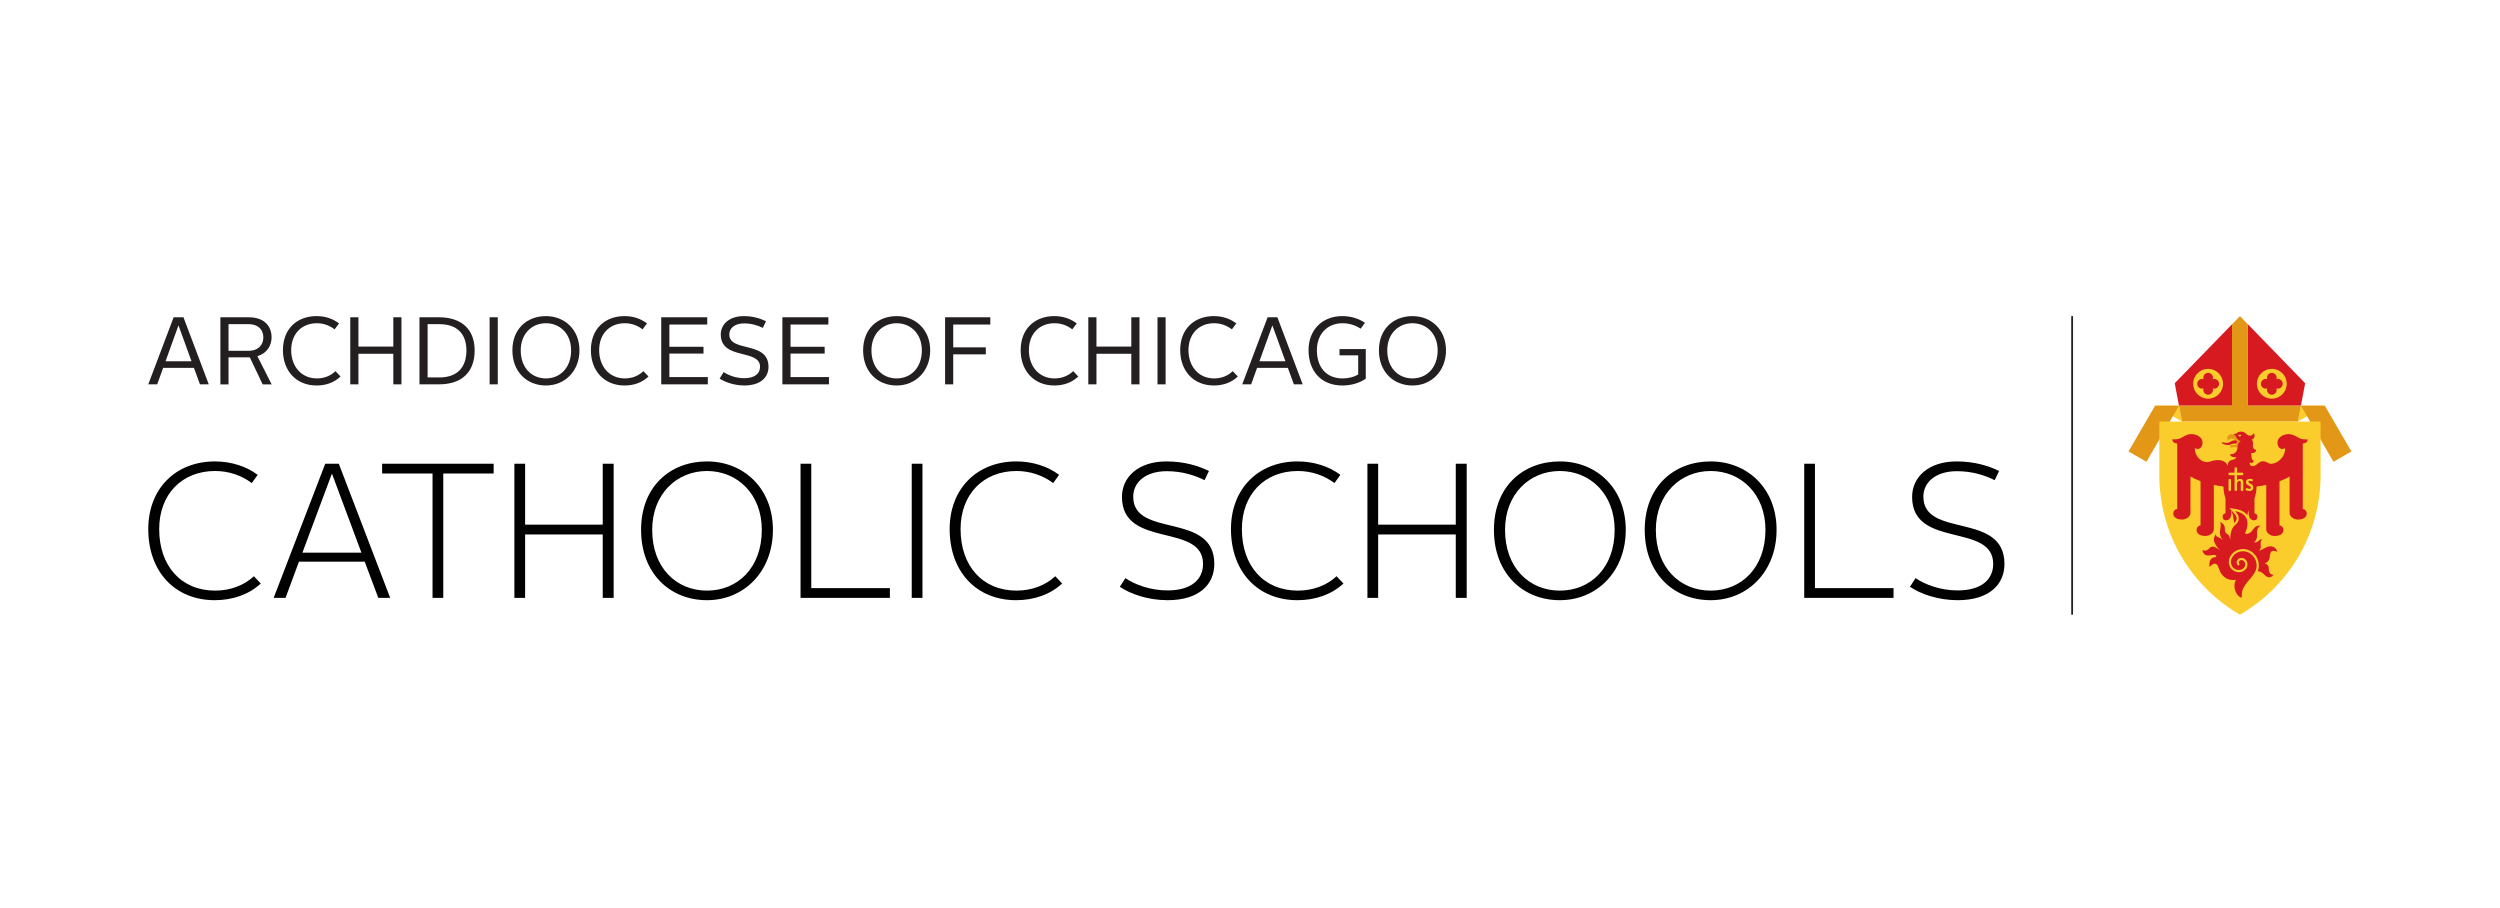 <?xml version="1.0" encoding="UTF-8"?> <svg xmlns="http://www.w3.org/2000/svg" xmlns:xlink="http://www.w3.org/1999/xlink" id="arch-chicago" viewBox="0 0 650 236"><defs><style> .cls-1 { fill: #facd2d; } .cls-2 { fill: #010101; } .cls-3 { fill: none; } .cls-4 { clip-path: url(#clippath-1); } .cls-5 { fill: #231f20; } .cls-6 { fill: #e39717; } .cls-7 { fill: #d71920; } .cls-8 { clip-path: url(#clippath); } </style><clipPath id="clippath"><rect class="cls-3" x="38.63" y="82.19" width="572.73" height="77.62"></rect></clipPath><clipPath id="clippath-1"><rect class="cls-3" x="38.63" y="82.19" width="572.73" height="77.62"></rect></clipPath></defs><g id="arch-chi-catholic-schools"><g class="cls-8"><path class="cls-5" d="M43.04,93.93h6.75l-3.36-9.27h-.05l-3.34,9.27h0ZM45.16,82.49h2.54l6.58,17.44h-2.29l-1.57-4.29h-8l-1.55,4.29h-2.32l6.6-17.44h0Z"></path></g><path class="cls-5" d="M64.56,91.21c2.81,0,3.91-1.75,3.91-3.49s-1.07-3.44-3.89-3.44h-5.16v6.93h5.13ZM57.31,82.49h7.3c4.43,0,6,2.62,6,5.21,0,2.09-1.15,4.14-3.69,4.91l3.71,7.33h-2.34l-3.34-7.03h-5.53v7.03h-2.12v-17.44h0Z"></path><path class="cls-5" d="M82.37,82.19c2.14,0,4.16.65,5.78,1.9l-1.15,1.54c-1.34-1.02-2.89-1.59-4.61-1.59-3.99,0-6.68,2.79-6.68,7s2.62,7.35,6.68,7.35c1.89,0,3.56-.67,4.83-1.89l1.32,1.39c-1.64,1.57-3.79,2.34-6.23,2.34-5.23,0-8.75-3.74-8.75-9.2s3.59-8.85,8.8-8.85h0Z"></path><polygon class="cls-5" points="91.07 82.49 93.19 82.49 93.19 90.11 102.26 90.11 102.26 82.49 104.38 82.49 104.38 99.93 102.26 99.93 102.26 91.98 93.19 91.98 93.19 99.93 91.07 99.93 91.07 82.49 91.07 82.49"></polygon><path class="cls-5" d="M114.22,98.14c4.71,0,7.05-2.67,7.05-7.03s-2.49-6.83-7.05-6.83h-3.04v13.85h3.04ZM109.06,82.49h5.03c6.06,0,9.32,3.26,9.32,8.62s-3.04,8.82-9.32,8.82h-5.03v-17.44h0Z"></path><polygon class="cls-5" points="127.3 82.49 129.42 82.49 129.42 99.93 127.3 99.93 127.3 82.49 127.3 82.49"></polygon><path class="cls-5" d="M141.94,98.39c3.66,0,6.55-2.74,6.55-7.3,0-4.31-2.89-7.05-6.55-7.05s-6.55,2.74-6.55,7.05c0,4.56,2.86,7.3,6.55,7.3h0ZM141.94,82.19c4.88,0,8.72,3.51,8.72,8.9s-3.79,9.14-8.72,9.14-8.72-3.54-8.72-9.14,3.81-8.9,8.72-8.9h0Z"></path><path class="cls-5" d="M162.44,82.19c2.14,0,4.16.65,5.78,1.9l-1.15,1.54c-1.35-1.02-2.89-1.59-4.61-1.59-3.99,0-6.68,2.79-6.68,7s2.62,7.35,6.68,7.35c1.89,0,3.56-.67,4.83-1.89l1.32,1.39c-1.64,1.57-3.79,2.34-6.23,2.34-5.23,0-8.75-3.74-8.75-9.2s3.59-8.85,8.8-8.85h0Z"></path><polygon class="cls-5" points="171.92 82.49 183.88 82.49 183.88 84.38 174.04 84.38 174.04 90.16 182.91 90.16 182.91 91.93 174.04 91.93 174.04 98.04 184.03 98.04 184.03 99.93 171.92 99.93 171.92 82.49 171.92 82.49"></polygon><path class="cls-5" d="M188.14,96.74c1.37.9,3.29,1.59,5.38,1.59,2.77,0,4.09-1.25,4.09-2.96,0-4.74-10.21-1.67-10.21-8.4,0-2.67,2.22-4.78,5.98-4.78,2.32,0,4.23.57,5.78,1.32l-.82,1.74c-1.34-.67-3.01-1.17-4.88-1.17-2.42,0-3.84,1.25-3.84,2.86,0,4.76,10.19,1.6,10.19,8.42,0,2.74-2.04,4.86-6.28,4.86-2.57,0-4.93-.82-6.43-1.79l1.05-1.7h0Z"></path><polygon class="cls-5" points="203.42 82.49 215.38 82.49 215.38 84.38 205.54 84.38 205.54 90.16 214.41 90.16 214.41 91.93 205.54 91.93 205.54 98.04 215.53 98.04 215.53 99.93 203.42 99.93 203.42 82.49 203.42 82.49"></polygon><path class="cls-5" d="M233.13,98.39c3.66,0,6.55-2.74,6.55-7.3,0-4.31-2.89-7.05-6.55-7.05s-6.55,2.74-6.55,7.05c0,4.56,2.86,7.3,6.55,7.3h0ZM233.13,82.19c4.88,0,8.72,3.51,8.72,8.9s-3.79,9.14-8.72,9.14-8.72-3.54-8.72-9.14,3.81-8.9,8.72-8.9h0Z"></path><polygon class="cls-5" points="245.72 82.49 257.48 82.49 257.48 84.38 247.84 84.38 247.84 90.31 256.31 90.31 256.31 92.13 247.84 92.13 247.84 99.93 245.72 99.93 245.72 82.49 245.72 82.49"></polygon><path class="cls-5" d="M274.17,82.19c2.14,0,4.16.65,5.78,1.9l-1.15,1.54c-1.34-1.02-2.89-1.59-4.61-1.59-3.99,0-6.68,2.79-6.68,7s2.62,7.35,6.68,7.35c1.89,0,3.56-.67,4.84-1.89l1.32,1.39c-1.64,1.57-3.79,2.34-6.23,2.34-5.23,0-8.75-3.74-8.75-9.2s3.59-8.85,8.8-8.85h0Z"></path><polygon class="cls-5" points="282.96 82.49 285.08 82.49 285.08 90.11 294.14 90.11 294.14 82.49 296.27 82.49 296.27 99.93 294.14 99.93 294.14 91.98 285.08 91.98 285.08 99.93 282.96 99.93 282.96 82.49 282.96 82.49"></polygon><polygon class="cls-5" points="300.95 82.49 303.06 82.49 303.06 99.93 300.95 99.93 300.95 82.49 300.95 82.49"></polygon><path class="cls-5" d="M315.66,82.19c2.14,0,4.16.65,5.78,1.9l-1.15,1.54c-1.35-1.02-2.89-1.59-4.61-1.59-3.99,0-6.68,2.79-6.68,7s2.62,7.35,6.68,7.35c1.89,0,3.56-.67,4.83-1.89l1.32,1.39c-1.65,1.57-3.79,2.34-6.23,2.34-5.23,0-8.75-3.74-8.75-9.2s3.59-8.85,8.8-8.85h0Z"></path><path class="cls-5" d="M327.46,93.93h6.75l-3.37-9.27h-.05l-3.34,9.27h0ZM329.58,82.49h2.54l6.58,17.44h-2.29l-1.57-4.29h-8l-1.54,4.29h-2.32l6.6-17.44h0Z"></path><path class="cls-5" d="M349.02,82.19c2.22,0,4.19.62,5.86,1.72l-1.1,1.55c-1.37-.9-2.97-1.42-4.71-1.42-4.01,0-6.68,2.86-6.68,7,0,4.49,2.49,7.35,6.68,7.35,1.57,0,3.06-.4,4.06-1.02v-4.99h-4.86v-1.62h6.83v7.7c-1.62,1.12-3.79,1.77-6.08,1.77-5.41,0-8.8-3.66-8.8-9.2,0-5.18,3.49-8.85,8.8-8.85h0Z"></path><path class="cls-5" d="M367.24,98.39c3.66,0,6.55-2.74,6.55-7.3,0-4.31-2.89-7.05-6.55-7.05s-6.55,2.74-6.55,7.05c0,4.56,2.87,7.3,6.55,7.3h0ZM367.24,82.19c4.88,0,8.72,3.51,8.72,8.9s-3.79,9.14-8.72,9.14-8.72-3.54-8.72-9.14,3.81-8.9,8.72-8.9h0Z"></path><polygon class="cls-5" points="538.99 159.81 538.52 159.81 538.52 82.19 538.99 82.19 538.99 159.81 538.99 159.81"></polygon><polygon class="cls-1" points="567.32 109.62 560.32 105.48 566.53 105.48 567.32 109.62 567.32 109.62"></polygon><polygon class="cls-6" points="560.32 105.48 553.41 117.38 558.07 120.07 566.53 105.48 560.32 105.48 560.32 105.48"></polygon><polygon class="cls-1" points="597.46 109.62 604.45 105.48 598.24 105.48 597.46 109.62 597.46 109.62"></polygon><polygon class="cls-6" points="604.45 105.48 611.37 117.38 606.71 120.07 598.24 105.48 604.45 105.48 604.45 105.48"></polygon><polygon class="cls-7" points="598.24 105.48 599.34 99.64 584.46 84.32 584.46 105.48 598.24 105.48 598.24 105.48"></polygon><polygon class="cls-7" points="580.32 84.32 565.43 99.64 566.53 105.48 580.32 105.48 580.32 84.32 580.32 84.32"></polygon><polygon class="cls-6" points="584.46 105.48 584.46 84.32 582.39 82.19 580.32 84.32 580.32 105.48 566.53 105.48 567.32 109.62 597.46 109.62 598.24 105.48 584.46 105.48 584.46 105.48"></polygon><path class="cls-1" d="M561.43,109.62v13.95c0,15.48,8.43,29.01,20.96,36.25,12.52-7.24,20.96-20.76,20.96-36.25v-13.95h-41.91Z"></path><path class="cls-7" d="M580.98,115.32c.16,0,.3.03.43.08.11-.37.19-.49.39-.59.08-.04.16-.07.27-.08-.46-.07-.67-.16-.83-.27h0c-.73,0-1.23.32-1.5.49-.05.03-.09.06-.12.08-.18.09-.38.13-.62.13s-.48-.05-.69-.09c-.15-.03-.29-.06-.4-.06s-.18.03-.23.09c0,.01-.01.03-.01.04,0,0,0,.02,0,.03.12.24,1.03.54,1.64.54.09,0,.17,0,.25-.02.12-.02.27-.07.44-.14.28-.1.63-.23.97-.23h0Z"></path><path class="cls-7" d="M581.77,146.89c-.26-.35-.3-.82-.11-1.2.21-.41.64-.64,1.18-.64.62,0,1.38.58,1.48,1.41.12,1.02-.38,1.78-1.44,2.19-.59.18-1.2.16-1.74-.07-.71-.3-1.24-.85-1.49-1.56-.26-.75-.19-1.59.2-2.31.97-1.8,3.24-2.49,5.07-1.55,1.09.56,1.9,1.56,2.23,2.73.25.89.19,1.83-.13,2.66.03,0,.06,0,.1,0,0,0,.02,0,.02,0,.03,0,.05,0,.08,0,.71.04,1.26.62,1.52.9.37.39,1.43,1.24,2.38,0-.72.03-1.17-.52-1.23-1.3-.05-.67.09-1.29-1.11-1.71.42-.02,1.28-.47,1.37-1.81.1-1.34.63-1.75,1.93-1.14-.18-1.01-1.28-1.99-3.02-1.11-.39.2-.75.46-1.82.9.73-.56.56-1.3.54-1.6-.01-.14-.13-1.12.4-1.45-.82-.23-1.13,1.12-2.11.74.74-.61.86-1.56.74-2.34-.03-.17,0-1.55.9-1.92-.14-.12-1.22-.14-1.86.88-.97,1.56-2.2,1.23-2.13,1.05,1.42-3.2.34-5.29-2.61-5.73,1.95,1.96.41,3.23.15,3.48-.46.45-1.41,1.17-1.41,3.97-.16-1.21-.57-1.36-.72-1.48-.41-.3-.72-.59-.66-1.2.03-.39.01-1.41-1.22-1.98.21.6.13.76.11,1.24-.04.98-.64,1.91.6,3.58-.71-.81-1.05-.78-1.27-.83-.31-.08-.49-.35-.63-.78-.61,1.2-.9,1.87,1.14,4.28-1.04-.98-2.03-1.53-2.84-.58-.55.65-1.43.69-1.72.32.05.78.52,1.52,1.55,1.51.72,0,2.13-.55,2.05.39-.58.02-2.06.09-1.78,2.59,1.73-1.74,2.16-.44,2.49.51.83,2.44,2.64,3.08,4.41,2.83-1,1.63-.06,4.24,1.5,4.67-.04-1.49-.03-2.15,1.49-4.15.45-.59.93-.91,1.88-2.43.49-.82.63-1.84.36-2.8-.29-1.02-1-1.89-1.95-2.38-1.53-.79-3.51-.19-4.31,1.31-.31.58-.37,1.25-.16,1.85.19.56.61.99,1.17,1.23.42.18.88.2,1.33.06.8-.31,1.16-.83,1.07-1.58-.06-.52-.54-.92-.91-.92-.33,0-.57.12-.68.34-.1.19-.07.43.06.61.09.08.07.32-.06.4-.08.04-.23.09-.4-.07h0Z"></path><path class="cls-6" d="M579.27,114.66s.04-.01.05-.03c.15-.37.47-.58.9-.58.13,0,.28.02.42.07.25.07.36.16.48.25.18.13.37.28.96.36-.11.02-.19.04-.27.08-.24.12-.31.27-.47.87-.6-.05-1.19,0-1.52.14-.01,0-.03.02-.03.03-.09.22.18.51.19.52,0,.01.02.02.04.02h.01c.47-.14.98-.15,1.68-.04.07-.95.41-1.46.84-1.58-.65-.24-1.27-.93-1.36-1.56-.19.08-.41.05-.42-.21,0,0,.02-.02.02-.03-.69-.16-1.24-.07-1.5.28-.22.3-.24.76-.06,1.37,0,.02.03.03.05.03h0Z"></path><path class="cls-7" d="M580.17,132.7c.35.95.58,2.16.72,3.28.01-.01.03-.03.05-.05.18-.17.59-.56.6-1.11,0-.47-.27-.98-.81-1.52l-.56-.6h0Z"></path><path class="cls-7" d="M598.72,132.37v-17.06c.19,0,1.26-.03,1.26-1.09-1.98.18-2.31-.48-3.51-1.03-1.37-.64-3.01-.28-3.92.73-.91,1-.26,3.55,1.59,2.61,0,2.63-2.3,4.06-3.63,4.06-.84,0-1.11-.66-2.19-.66s-1.56,1.27-2.66,1.27c-.45,0-.75-.26-.75-.93.37.15.88.22,1.1-.48-.5-.17-.68-.61-.68-2.03.62.18,1.34-.27,1.25-.85-.28.07-.83-.2-.83-.98,0-.36.19-1.28-.35-1.64.55-.02,1.07-.86.58-1.68-.08.23-.86,1.3-1.96.19-.43-.43-.94-.58-1.32-.58-.56,0-1.02.2-1.3.55,0,0,0,0,0-.01-.12-.03-.24-.02-.35.02-.08.03-.19.1-.26.2.01.27.24.29.42.21.09.62.72,1.32,1.36,1.56-.47.14-.83.71-.86,1.81,0,.72-.79,1.76-1.88,1.48,0,.68.79.95,1.58.78-.19.65-.75.69-1.13.78-.36.09-1.03.25-1.11,1.56-.32-1.36-2.14-2.04-4.68-1.12-1.48.53-3.83-.89-3.83-3.52,1.85.94,2.5-1.62,1.59-2.61-.92-1-2.55-1.37-3.93-.73-1.19.55-1.52,1.2-3.5,1.03,0,1.06,1.06,1.09,1.26,1.09v17.06c-1.31,0-1.81,2.72,1.29,2.72,1.11,0,2.15-.84,2.15-1.67v-9.52c.76.45,1.64.86,2.62,1.22v11.52c-1.31,0-1.81,2.72,1.3,2.72,1.11,0,2.15-.84,2.15-1.67v-11.6c.8.17,1.63.3,2.49.41.06,1.32.27,2.32.55,3.13v3.87c-.84.03-.96,1.15-.45,1.6.53.46,1.97.19,1.97-1.59,0-.11,0-.48,0-.84l-.52-.54,1.6.21c1.37.21,2.42.76,3.04,1.61.12-.47.24-.93.38-1.3,0,.36,0,.75,0,.86,0,1.78,1.44,2.04,1.97,1.59.51-.44.39-1.56-.45-1.6v-3.9c.28-.81.49-1.82.55-3.1.86-.11,1.7-.24,2.5-.41v11.61c0,.83,1.04,1.67,2.15,1.67,3.11,0,2.61-2.72,1.3-2.72v-11.52c.98-.36,1.86-.77,2.62-1.22v9.52c0,.83,1.04,1.67,2.15,1.67,3.1,0,2.6-2.72,1.29-2.72h0Z"></path><path class="cls-1" d="M582.45,113.04h-.07s-.07,0-.07,0c-.14,0-.36,0-.36.16,0,.15.16.26.37.26s.37-.12.37-.26c0-.16-.12-.16-.24-.16h0Z"></path><path class="cls-1" d="M579.92,127.62h-.35c-.08,0-.15-.06-.15-.15v-2.78c0-.08.07-.15.15-.15h.35c.08,0,.15.06.15.15v2.78c0,.08-.06.15-.15.15h0Z"></path><path class="cls-1" d="M584.85,127.65c-.48,0-.78-.15-.9-.2-.08-.04-.11-.11-.09-.19l.09-.26c.03-.09.1-.14.18-.1.16.07.41.19.71.19.27,0,.38-.1.38-.32,0-.26-.22-.34-.51-.49-.35-.18-.76-.38-.76-.92s.36-.87.99-.87c.41,0,.63.1.71.15.08.04.12.11.09.19l-.08.22c-.03.08-.1.13-.18.1-.08-.04-.27-.14-.52-.14s-.36.12-.36.3c0,.22.24.31.52.45.37.18.75.4.75.98,0,.53-.33.92-1.03.92h0Z"></path><path class="cls-1" d="M583.07,123.55c.11,0,.18-.07.18-.15v-.35c0-.08-.08-.15-.18-.15h-1.43v-1.23c0-.08-.06-.15-.15-.15h-.35c-.08,0-.15.06-.15.15v1.23h-1.39c-.1,0-.18.06-.18.15v.35c0,.08.08.15.18.15h1.39v3.92c0,.08.07.15.15.15h.34c.08,0,.15-.06.15-.15v-1.71c0-.41.27-.71.63-.71.24,0,.34.13.34.38v2.05c0,.08.07.15.15.15h.35c.08,0,.15-.06.15-.15v-2.18c0-.48-.31-.8-.79-.8-.33,0-.61.14-.83.39v-1.33h1.43Z"></path><path class="cls-1" d="M577.99,99.78c0,2.14-1.74,3.88-3.88,3.88s-3.88-1.74-3.88-3.88,1.74-3.88,3.88-3.88,3.88,1.74,3.88,3.88h0Z"></path><path class="cls-7" d="M575.69,98.52c-.13,0-.25.02-.37.06.04-.12.06-.24.06-.37,0-.7-.57-1.27-1.26-1.27s-1.26.57-1.26,1.27c0,.13.02.25.06.37-.12-.04-.24-.06-.37-.06-.7,0-1.27.57-1.27,1.27s.57,1.26,1.27,1.26c.13,0,.25-.02.37-.06-.04.12-.06.24-.06.37,0,.7.57,1.27,1.26,1.27s1.26-.57,1.26-1.27c0-.13-.02-.25-.06-.37.12.04.24.06.37.06.7,0,1.27-.57,1.27-1.26s-.57-1.27-1.27-1.27h0Z"></path><path class="cls-1" d="M594.55,99.78c0,2.14-1.74,3.88-3.88,3.88s-3.88-1.74-3.88-3.88,1.74-3.88,3.88-3.88,3.88,1.74,3.88,3.88h0Z"></path><g class="cls-4"><path class="cls-7" d="M592.25,98.52c-.13,0-.25.02-.37.06.04-.12.06-.24.06-.37,0-.7-.57-1.27-1.27-1.27s-1.26.57-1.26,1.27c0,.13.02.25.06.37-.12-.04-.24-.06-.37-.06-.7,0-1.27.57-1.27,1.27s.57,1.26,1.27,1.26c.13,0,.25-.02.37-.06-.04.12-.06.24-.06.37,0,.7.57,1.27,1.26,1.27s1.27-.57,1.27-1.27c0-.13-.02-.25-.06-.37.12.04.24.06.37.06.7,0,1.26-.57,1.26-1.26s-.57-1.27-1.26-1.27h0Z"></path><path class="cls-2" d="M55.89,119.97c4.14,0,8.12,1.25,11.11,3.49l-1.54,2.14c-2.64-1.99-5.98-3.14-9.52-3.14-8.67,0-14.55,6.08-14.55,15.1,0,9.62,5.73,16,14.55,16,3.94,0,7.52-1.35,10.07-3.74l1.79,1.89c-3.04,2.84-7.28,4.34-11.96,4.34-10.37,0-17.29-7.43-17.29-18.49,0-10.47,7.08-17.59,17.34-17.59h0Z"></path></g><path class="cls-2" d="M78.62,143.69h15.35l-7.62-20.43h-.1l-7.62,20.43h0ZM84.55,120.57h3.54l13.36,34.88h-3.09l-3.54-9.42h-17.09l-3.49,9.42h-3.09l13.41-34.88h0Z"></path><polygon class="cls-2" points="112.46 123.11 99.35 123.11 99.35 120.57 128.35 120.57 128.35 123.11 115.25 123.11 115.25 155.45 112.46 155.45 112.46 123.11 112.46 123.11"></polygon><polygon class="cls-2" points="133.74 120.57 136.53 120.57 136.53 136.41 156.71 136.41 156.71 120.57 159.55 120.57 159.55 155.45 156.71 155.45 156.71 138.96 136.53 138.96 136.53 155.45 133.74 155.45 133.74 120.57 133.74 120.57"></polygon><path class="cls-2" d="M183.82,153.56c7.97,0,14.25-5.93,14.25-15.8,0-9.32-6.38-15.3-14.25-15.3s-14.25,5.98-14.25,15.3c0,9.87,6.28,15.8,14.25,15.8h0ZM183.82,119.97c9.52,0,17.14,6.98,17.14,17.79s-7.48,18.29-17.14,18.29-17.14-6.98-17.14-18.29,7.62-17.79,17.14-17.79h0Z"></path><polygon class="cls-2" points="208.14 120.57 210.93 120.57 210.93 152.91 231.37 152.91 231.37 155.45 208.14 155.45 208.14 120.57 208.14 120.57"></polygon><polygon class="cls-2" points="237.05 120.57 239.84 120.57 239.84 155.45 237.05 155.45 237.05 120.57 237.05 120.57"></polygon><path class="cls-2" d="M264.26,119.97c4.14,0,8.12,1.25,11.11,3.49l-1.55,2.14c-2.64-1.99-5.98-3.14-9.52-3.14-8.67,0-14.55,6.08-14.55,15.1,0,9.62,5.73,16,14.55,16,3.94,0,7.52-1.35,10.07-3.74l1.79,1.89c-3.04,2.84-7.28,4.34-11.96,4.34-10.37,0-17.29-7.43-17.29-18.49,0-10.47,7.08-17.59,17.34-17.59h0Z"></path><path class="cls-2" d="M292.61,150.32c2.49,1.69,6.48,3.19,10.96,3.19,6.28,0,9.22-2.94,9.22-6.88,0-10.81-21.08-3.89-21.08-17.44,0-5.18,4.29-9.22,11.56-9.22,4.68,0,8.32,1.15,11.06,2.49l-1.15,2.39c-2.49-1.25-5.78-2.34-9.82-2.34-5.48,0-8.72,2.84-8.72,6.63,0,10.91,21.08,3.79,21.08,17.49,0,5.33-3.94,9.42-12.16,9.42-5.13,0-9.72-1.64-12.41-3.49l1.45-2.24h0Z"></path><path class="cls-2" d="M337.39,119.97c4.14,0,8.12,1.25,11.11,3.49l-1.54,2.14c-2.64-1.99-5.98-3.14-9.52-3.14-8.67,0-14.55,6.08-14.55,15.1,0,9.62,5.73,16,14.55,16,3.94,0,7.52-1.35,10.07-3.74l1.79,1.89c-3.04,2.84-7.28,4.34-11.96,4.34-10.37,0-17.29-7.43-17.29-18.49,0-10.47,7.08-17.59,17.34-17.59h0Z"></path><polygon class="cls-2" points="355.53 120.57 358.32 120.57 358.32 136.41 378.5 136.41 378.5 120.57 381.34 120.57 381.34 155.45 378.5 155.45 378.5 138.96 358.32 138.96 358.32 155.45 355.53 155.45 355.53 120.57 355.53 120.57"></polygon><path class="cls-2" d="M405.56,153.56c7.97,0,14.25-5.93,14.25-15.8,0-9.32-6.38-15.3-14.25-15.3s-14.25,5.98-14.25,15.3c0,9.87,6.28,15.8,14.25,15.8h0ZM405.56,119.97c9.52,0,17.14,6.98,17.14,17.79s-7.48,18.29-17.14,18.29-17.14-6.98-17.14-18.29,7.62-17.79,17.14-17.79h0Z"></path><path class="cls-2" d="M444.77,153.56c7.97,0,14.25-5.93,14.25-15.8,0-9.32-6.38-15.3-14.25-15.3s-14.25,5.98-14.25,15.3c0,9.87,6.28,15.8,14.25,15.8h0ZM444.77,119.97c9.52,0,17.14,6.98,17.14,17.79s-7.48,18.29-17.14,18.29-17.14-6.98-17.14-18.29,7.62-17.79,17.14-17.79h0Z"></path><polygon class="cls-2" points="469.1 120.57 471.89 120.57 471.89 152.91 492.32 152.91 492.32 155.45 469.1 155.45 469.1 120.57 469.1 120.57"></polygon><path class="cls-2" d="M498.05,150.32c2.49,1.69,6.48,3.19,10.96,3.19,6.28,0,9.22-2.94,9.22-6.88,0-10.81-21.08-3.89-21.08-17.44,0-5.18,4.29-9.22,11.56-9.22,4.68,0,8.32,1.15,11.06,2.49l-1.15,2.39c-2.49-1.25-5.78-2.34-9.82-2.34-5.48,0-8.72,2.84-8.72,6.63,0,10.91,21.08,3.79,21.08,17.49,0,5.33-3.94,9.42-12.16,9.42-5.13,0-9.72-1.64-12.41-3.49l1.44-2.24h0Z"></path></g></svg> 